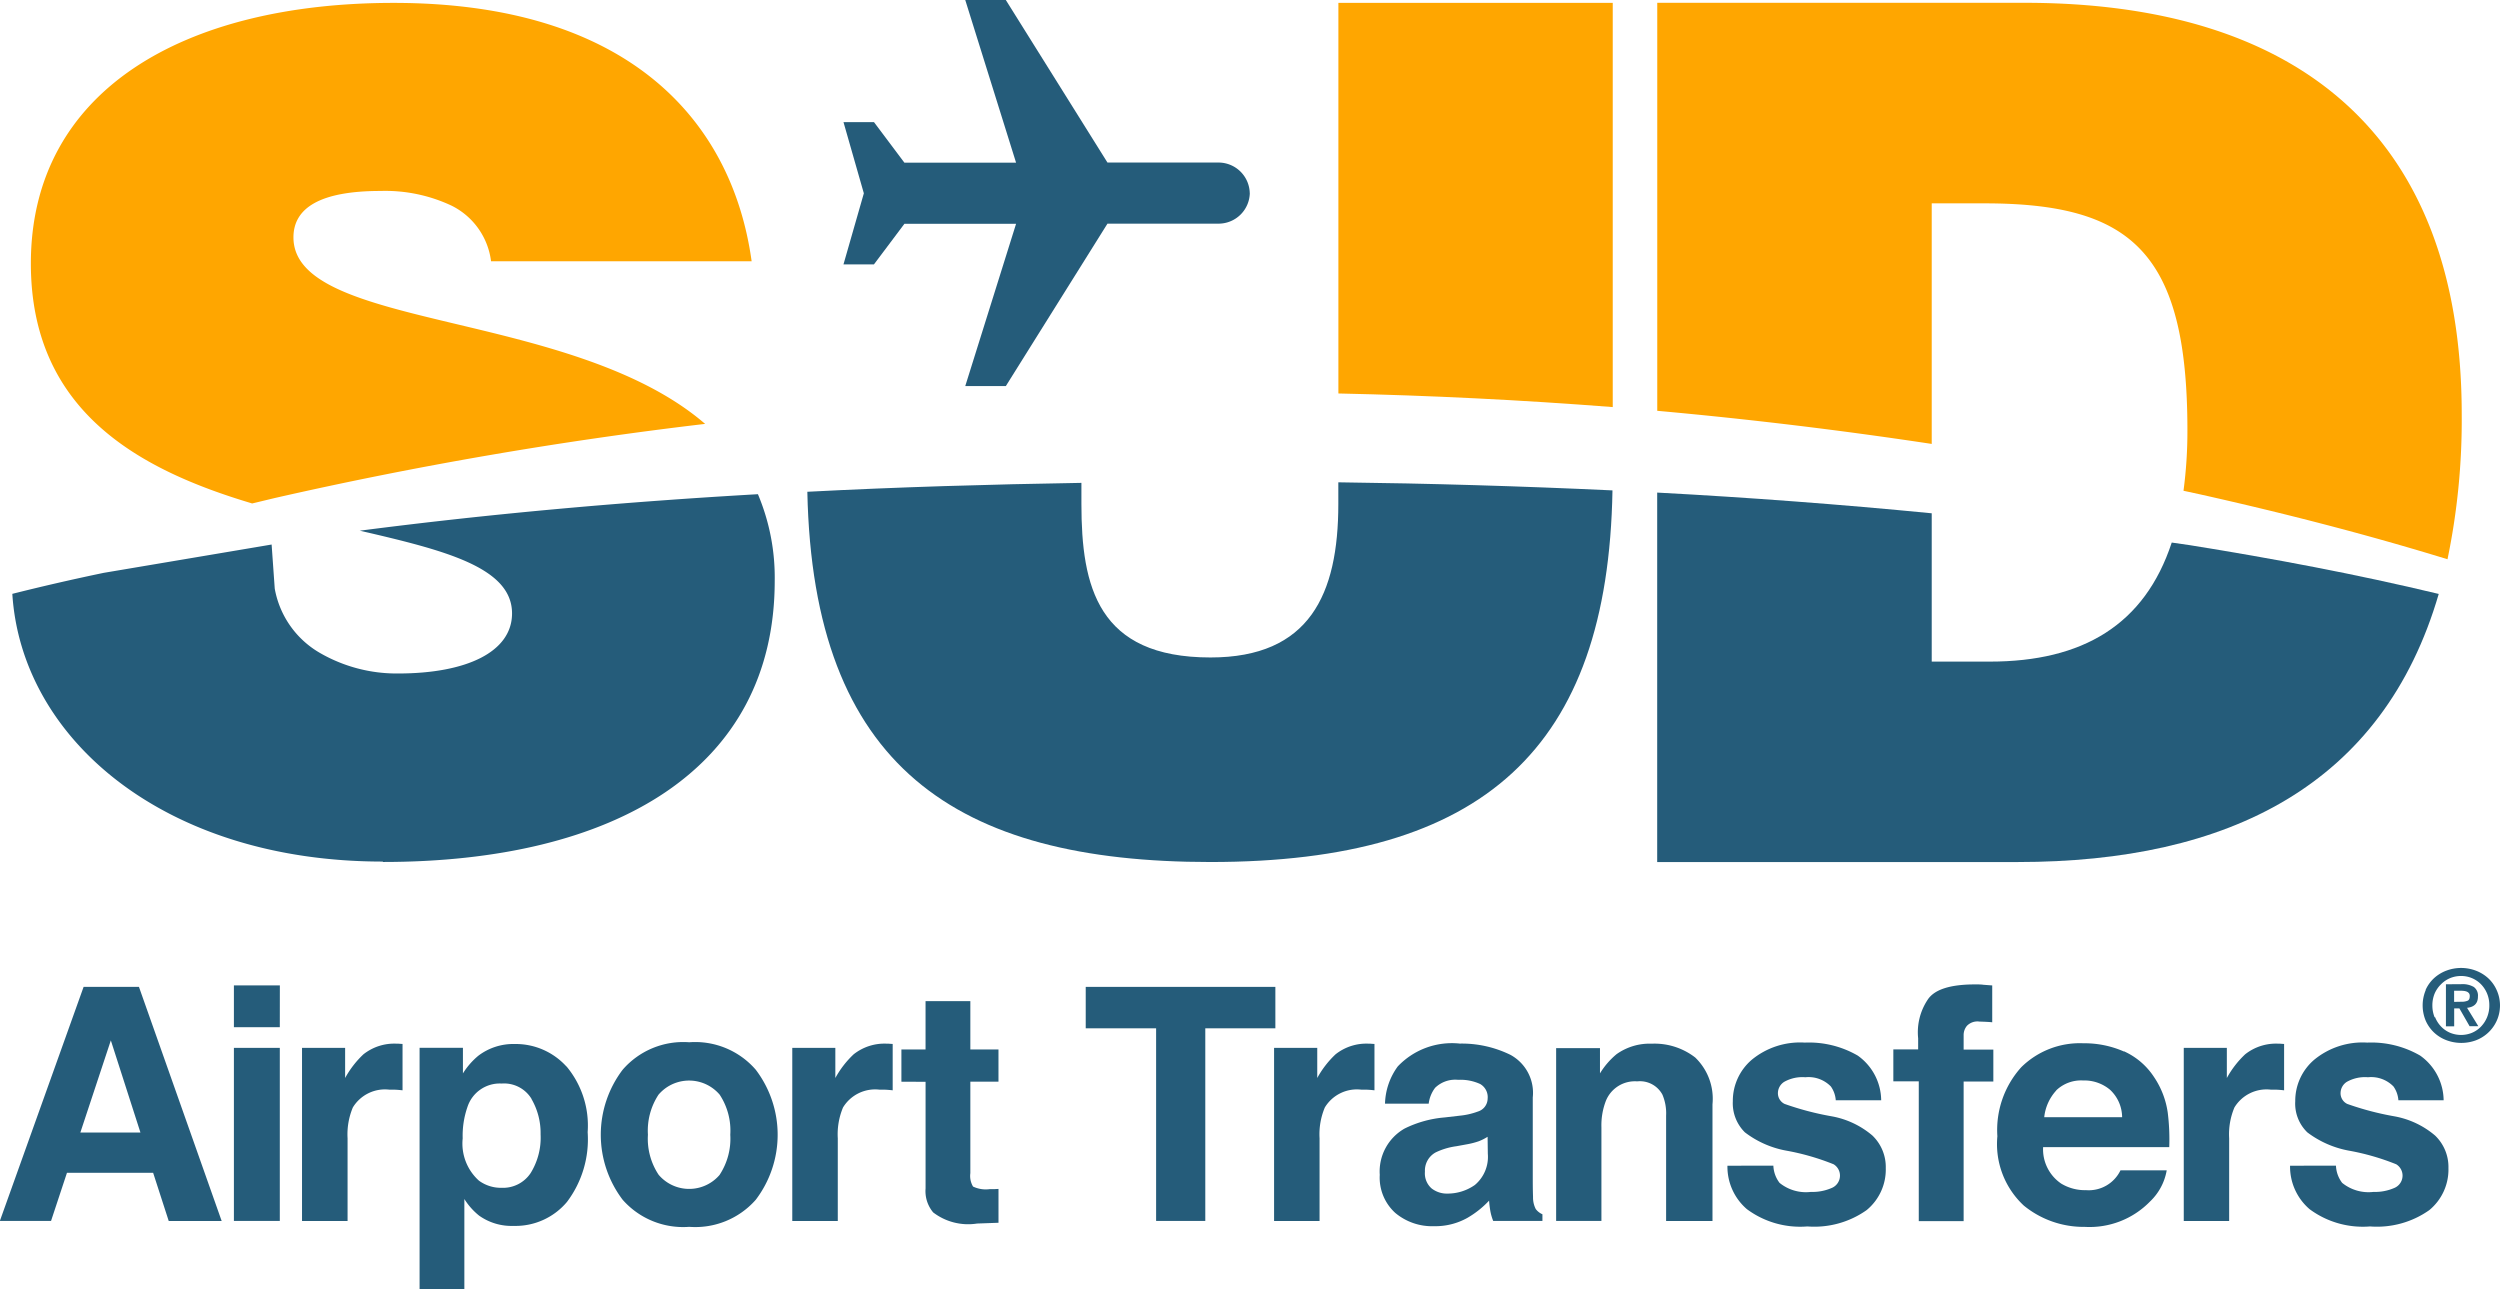 <svg xmlns="http://www.w3.org/2000/svg" width="112.344" height="57.935" viewBox="0 0 112.344 57.935"><g transform="translate(0 0)"><path d="M1364.163-126.774v16.6h16.195c9.511,0,16.422-3.469,18.926-12.048-3.7-.887-7.436-1.59-11.182-2.191l-.816-.118c-1.218,3.7-4.006,5.35-8.178,5.35H1376.5v-6.665q-6.154-.6-12.329-.93" transform="translate(-1289.693 148.912)" fill="#255c7a"/><path d="M1303.545-110.174c10.344,0,17.606-4.125,17.606-12.639a9.639,9.639,0,0,0-.755-3.888c-5.978.343-11.946.87-17.89,1.64,3.8.879,6.841,1.642,6.841,3.717,0,1.732-2.045,2.7-5.12,2.7a6.891,6.891,0,0,1-3.5-.916,4.183,4.183,0,0,1-2.044-2.9l-.14-1.979L1291-123.167q-2.065.43-4.109.944c.409,6.516,6.843,12.031,16.646,12.031" transform="translate(-1286.337 148.909)" fill="#255c7a"/><path d="M1348.1-126.288c0,4.075-1.3,6.9-5.745,6.9-5.067,0-5.8-3.185-5.8-6.9v-.946c-4.106.067-8.213.187-12.316.4.254,12.368,6.691,16.638,18.116,16.638,12.267,0,17.864-5.091,18.065-16.7q-6.156-.288-12.32-.363Z" transform="translate(-1287.959 148.933)" fill="#255c7a"/><path d="M1376.5-129.961v-10.812h2.349c6.582,0,9.141,2.145,9.141,10.188a20.18,20.18,0,0,1-.176,2.728l.725.157c3.745.838,7.47,1.792,11.139,2.921a30.845,30.845,0,0,0,.639-6.506c0-12.706-7.523-18.5-19.643-18.5h-16.508v18.335q6.186.558,12.328,1.487" transform="translate(-1289.693 149.911)" fill="#ffa600"/><path d="M1297.69-127.283c.348-.082.694-.167,1.042-.25a184.15,184.15,0,0,1,19.33-3.329c-5.991-5.167-18.5-4.2-18.5-8.381,0-1.324,1.2-2.087,3.918-2.087a6.994,6.994,0,0,1,3.188.661,3.235,3.235,0,0,1,1.774,2.5h11.71c-.889-6.419-5.641-11.612-16.09-11.612-9.4,0-16.3,3.92-16.3,11.71,0,6.622,4.833,9.261,9.935,10.781" transform="translate(-1286.375 149.911)" fill="#ffa600"/><path d="M1361.516-131.618v-18.165h-12.329v17.554q6.168.132,12.329.611" transform="translate(-1289.043 149.911)" fill="#ffa600"/><path d="M1344.194-141.236a1.406,1.406,0,0,0-1.368-1.376H1337.8l-4.568-7.305h-1.823l2.284,7.311h-5.018l-1.368-1.824h-1.37l.915,3.2-.915,3.193h1.37l1.368-1.823h5.018l-2.284,7.293h1.823l4.568-7.3h5.028a1.405,1.405,0,0,0,1.368-1.368" transform="translate(-1288.033 149.917)" fill="#255c7a"/><path d="M1290.069-103.556h2.487l3.717,10.52h-2.379l-.7-2.164h-3.873l-.715,2.162h-2.3Zm-.146,6.545h2.7l-1.33-4.14Z" transform="translate(-1286.312 147.904)" fill="#255c7a"/><path d="M1299.363-101.748H1297.3v-1.878h2.065Zm-2.063.929h2.063v7.779H1297.3Z" transform="translate(-1286.789 147.907)" fill="#255c7a"/><path d="M1304.841-100.886l.176.011v2.083c-.128-.015-.243-.024-.342-.028s-.187,0-.244,0a1.687,1.687,0,0,0-1.648.8,3.129,3.129,0,0,0-.236,1.385v3.717H1300.5V-100.7h1.937v1.355a4.277,4.277,0,0,1,.822-1.064,2.229,2.229,0,0,1,1.486-.479h.1" transform="translate(-1286.928 147.788)" fill="#255c7a"/><path d="M1312.625-99.865a4.15,4.15,0,0,1,.951,2.955,4.668,4.668,0,0,1-.929,3.134,3.022,3.022,0,0,1-2.4,1.078,2.513,2.513,0,0,1-1.552-.464,3,3,0,0,1-.66-.744v4.054h-2.012V-100.7h1.948v1.149a3.265,3.265,0,0,1,.7-.8,2.6,2.6,0,0,1,1.623-.521,3.079,3.079,0,0,1,2.324,1.006m-1.562,1.463a1.442,1.442,0,0,0-1.345-.692,1.526,1.526,0,0,0-1.535,1.048,3.926,3.926,0,0,0-.216,1.415,2.24,2.24,0,0,0,.729,1.9,1.67,1.67,0,0,0,1.022.322,1.487,1.487,0,0,0,1.3-.658,3.02,3.02,0,0,0,.45-1.75,3.044,3.044,0,0,0-.414-1.591" transform="translate(-1287.168 147.787)" fill="#255c7a"/><path d="M1321.5-93.876a3.618,3.618,0,0,1-2.99,1.216,3.621,3.621,0,0,1-2.991-1.216,4.835,4.835,0,0,1,0-5.844,3.6,3.6,0,0,1,2.991-1.234,3.6,3.6,0,0,1,2.99,1.234,4.832,4.832,0,0,1,0,5.844M1319.878-95a2.948,2.948,0,0,0,.477-1.8,2.93,2.93,0,0,0-.477-1.8,1.806,1.806,0,0,0-2.547-.2,1.927,1.927,0,0,0-.2.2,2.943,2.943,0,0,0-.477,1.8,2.926,2.926,0,0,0,.481,1.8,1.8,1.8,0,0,0,2.539.207,1.834,1.834,0,0,0,.207-.207" transform="translate(-1287.538 147.791)" fill="#255c7a"/><path d="M1327.868-100.886l.175.011v2.083c-.128-.015-.244-.024-.342-.028s-.186,0-.241,0a1.688,1.688,0,0,0-1.649.8,3.115,3.115,0,0,0-.235,1.385v3.717h-2.045V-100.7h1.935v1.355a4.279,4.279,0,0,1,.822-1.064,2.23,2.23,0,0,1,1.487-.479h.1" transform="translate(-1287.928 147.788)" fill="#255c7a"/><path d="M1328.658-99.266v-1.448h1.085v-2.171h2.013v2.17h1.264v1.448h-1.264v4.113a.935.935,0,0,0,.121.6,1.328,1.328,0,0,0,.744.117h.2l.2-.011v1.521l-.964.035a2.585,2.585,0,0,1-1.971-.5,1.489,1.489,0,0,1-.342-1.078v-4.791Z" transform="translate(-1288.151 147.875)" fill="#255c7a"/><path d="M1345.839-103.556v1.862h-3.149v8.656h-2.21v-8.656h-3.163v-1.862Z" transform="translate(-1288.527 147.904)" fill="#255c7a"/><path d="M1350.5-100.886l.176.011v2.083c-.128-.015-.243-.024-.341-.028s-.186,0-.242,0a1.684,1.684,0,0,0-1.648.8,3.1,3.1,0,0,0-.236,1.385v3.717h-2.044V-100.7h1.94v1.355a4.276,4.276,0,0,1,.822-1.064,2.23,2.23,0,0,1,1.487-.479h.1" transform="translate(-1288.911 147.788)" fill="#255c7a"/><path d="M1354.727-97.652a3.2,3.2,0,0,0,.812-.186.615.615,0,0,0,.439-.579.681.681,0,0,0-.337-.659,2.123,2.123,0,0,0-.987-.187,1.3,1.3,0,0,0-1.035.357,1.471,1.471,0,0,0-.29.714h-1.963a2.968,2.968,0,0,1,.572-1.672,3.353,3.353,0,0,1,2.788-1.028,4.967,4.967,0,0,1,2.28.508,1.942,1.942,0,0,1,1,1.912V-94.9c0,.247,0,.546.012.9a1.138,1.138,0,0,0,.122.543.739.739,0,0,0,.3.235v.3h-2.212a2.273,2.273,0,0,1-.128-.442,4.661,4.661,0,0,1-.057-.471,4.215,4.215,0,0,1-.978.777,2.94,2.94,0,0,1-1.487.372,2.574,2.574,0,0,1-1.755-.6,2.142,2.142,0,0,1-.693-1.708,2.219,2.219,0,0,1,1.115-2.079,4.971,4.971,0,0,1,1.8-.5Zm1.249.948a2.232,2.232,0,0,1-.394.2,3.468,3.468,0,0,1-.546.14l-.465.085a3.08,3.08,0,0,0-.93.278.931.931,0,0,0-.481.865.9.9,0,0,0,.3.753,1.112,1.112,0,0,0,.714.232,2.128,2.128,0,0,0,1.228-.386,1.647,1.647,0,0,0,.584-1.405Z" transform="translate(-1289.127 147.788)" fill="#255c7a"/><path d="M1365.678-100.254a2.574,2.574,0,0,1,.764,2.094v5.24h-2.084v-4.732a2.147,2.147,0,0,0-.164-.942,1.147,1.147,0,0,0-1.134-.6,1.405,1.405,0,0,0-1.409.877,3.061,3.061,0,0,0-.2,1.186v4.21h-2.035v-7.765h1.97v1.134a3.467,3.467,0,0,1,.743-.862,2.562,2.562,0,0,1,1.586-.473,2.985,2.985,0,0,1,1.965.632" transform="translate(-1289.487 147.788)" fill="#255c7a"/><path d="M1369.527-95.407a1.351,1.351,0,0,0,.278.772,1.881,1.881,0,0,0,1.405.407,2.167,2.167,0,0,0,.958-.186.6.6,0,0,0,.3-.791.6.6,0,0,0-.233-.265,10.828,10.828,0,0,0-2.128-.613,4.34,4.34,0,0,1-1.859-.822,1.837,1.837,0,0,1-.543-1.4,2.429,2.429,0,0,1,.848-1.859,3.411,3.411,0,0,1,2.386-.774,4.376,4.376,0,0,1,2.378.583,2.491,2.491,0,0,1,1.055,2.009h-2.041a1.221,1.221,0,0,0-.221-.621,1.4,1.4,0,0,0-1.145-.414,1.664,1.664,0,0,0-.95.206.6.6,0,0,0-.283.486.533.533,0,0,0,.3.507,13.029,13.029,0,0,0,2.125.558,3.879,3.879,0,0,1,1.821.863,1.961,1.961,0,0,1,.6,1.463,2.36,2.36,0,0,1-.861,1.888,4.07,4.07,0,0,1-2.663.733,4.016,4.016,0,0,1-2.716-.776,2.515,2.515,0,0,1-.875-1.953Z" transform="translate(-1289.836 147.79)" fill="#255c7a"/><path d="M1379.273-103.658l.428.032v1.656c-.114-.013-.306-.024-.575-.032a.659.659,0,0,0-.558.187.642.642,0,0,0-.152.416v.656h1.335v1.435h-1.335v6.273H1376.4v-6.281h-1.143v-1.435h1.115v-.5a2.638,2.638,0,0,1,.42-1.721q.442-.7,2.134-.7a3.313,3.313,0,0,1,.349.011" transform="translate(-1290.175 147.909)" fill="#255c7a"/><path d="M1385.836-100.545a3.163,3.163,0,0,1,1.346,1.153,3.807,3.807,0,0,1,.619,1.608,9.755,9.755,0,0,1,.067,1.543H1382.2a1.859,1.859,0,0,0,.814,1.641,2.068,2.068,0,0,0,1.115.294,1.583,1.583,0,0,0,1.548-.892h2.077a2.527,2.527,0,0,1-.755,1.407,3.791,3.791,0,0,1-2.928,1.135,4.248,4.248,0,0,1-2.74-.958,3.772,3.772,0,0,1-1.187-3.115,4.211,4.211,0,0,1,1.072-3.1,3.747,3.747,0,0,1,2.788-1.078,4.42,4.42,0,0,1,1.829.371m-3.042,1.75a2.1,2.1,0,0,0-.541,1.2h3.5a1.7,1.7,0,0,0-.542-1.231,1.793,1.793,0,0,0-1.207-.418,1.614,1.614,0,0,0-1.213.445" transform="translate(-1290.387 147.789)" fill="#255c7a"/><path d="M1393.233-100.886l.176.011v2.083c-.128-.015-.243-.024-.343-.028s-.186,0-.242,0a1.687,1.687,0,0,0-1.648.8,3.1,3.1,0,0,0-.236,1.385v3.717H1388.9V-100.7h1.936v1.355a4.28,4.28,0,0,1,.822-1.064,2.231,2.231,0,0,1,1.488-.479h.1" transform="translate(-1290.767 147.788)" fill="#255c7a"/><path d="M1395.957-95.407a1.351,1.351,0,0,0,.278.772,1.882,1.882,0,0,0,1.405.407,2.167,2.167,0,0,0,.957-.186.6.6,0,0,0,.3-.791.6.6,0,0,0-.232-.265,10.836,10.836,0,0,0-2.128-.613,4.412,4.412,0,0,1-1.868-.822,1.8,1.8,0,0,1-.542-1.4,2.426,2.426,0,0,1,.848-1.859,3.414,3.414,0,0,1,2.387-.774,4.373,4.373,0,0,1,2.377.583,2.494,2.494,0,0,1,1.056,2.009h-2.033a1.223,1.223,0,0,0-.221-.621,1.4,1.4,0,0,0-1.145-.414,1.663,1.663,0,0,0-.95.206.6.6,0,0,0-.282.486.531.531,0,0,0,.3.507,13.05,13.05,0,0,0,2.125.558,3.883,3.883,0,0,1,1.822.863,1.956,1.956,0,0,1,.6,1.463,2.363,2.363,0,0,1-.86,1.888,4.073,4.073,0,0,1-2.664.733,4.017,4.017,0,0,1-2.716-.776,2.52,2.52,0,0,1-.877-1.953Z" transform="translate(-1290.984 147.79)" fill="#255c7a"/><path d="M1400.256-103.457a1.622,1.622,0,0,1,.381-.53,1.722,1.722,0,0,1,.558-.339,1.878,1.878,0,0,1,1.312,0,1.731,1.731,0,0,1,.558.339,1.621,1.621,0,0,1,.381.53,1.672,1.672,0,0,1-.821,2.218c-.035.016-.072.032-.108.046a1.9,1.9,0,0,1-1.312,0,1.675,1.675,0,0,1-.558-.339,1.661,1.661,0,0,1-.382-.532,1.782,1.782,0,0,1,0-1.394m.417,1.226a1.3,1.3,0,0,0,.271.422,1.223,1.223,0,0,0,.4.277,1.294,1.294,0,0,0,.993,0,1.219,1.219,0,0,0,.4-.277,1.347,1.347,0,0,0,.273-.422,1.371,1.371,0,0,0,.1-.531,1.345,1.345,0,0,0-.1-.53,1.33,1.33,0,0,0-.273-.418,1.245,1.245,0,0,0-.9-.372,1.273,1.273,0,0,0-.5.1,1.245,1.245,0,0,0-.4.275,1.3,1.3,0,0,0-.286.418,1.389,1.389,0,0,0-.1.53,1.4,1.4,0,0,0,.1.531m1.214-1.487a1,1,0,0,1,.548.126.478.478,0,0,1,.185.433.589.589,0,0,1-.038.223.414.414,0,0,1-.106.15.491.491,0,0,1-.158.09.772.772,0,0,1-.187.04l.506.826h-.392l-.458-.8h-.234v.807h-.371v-1.89Zm0,.79a.666.666,0,0,0,.266-.045c.071-.03.1-.1.1-.215a.2.2,0,0,0-.035-.121.252.252,0,0,0-.091-.071.532.532,0,0,0-.127-.033,1.036,1.036,0,0,0-.134-.009h-.316v.5Z" transform="translate(-1291.255 147.942)" fill="#255c7a"/></g></svg>
